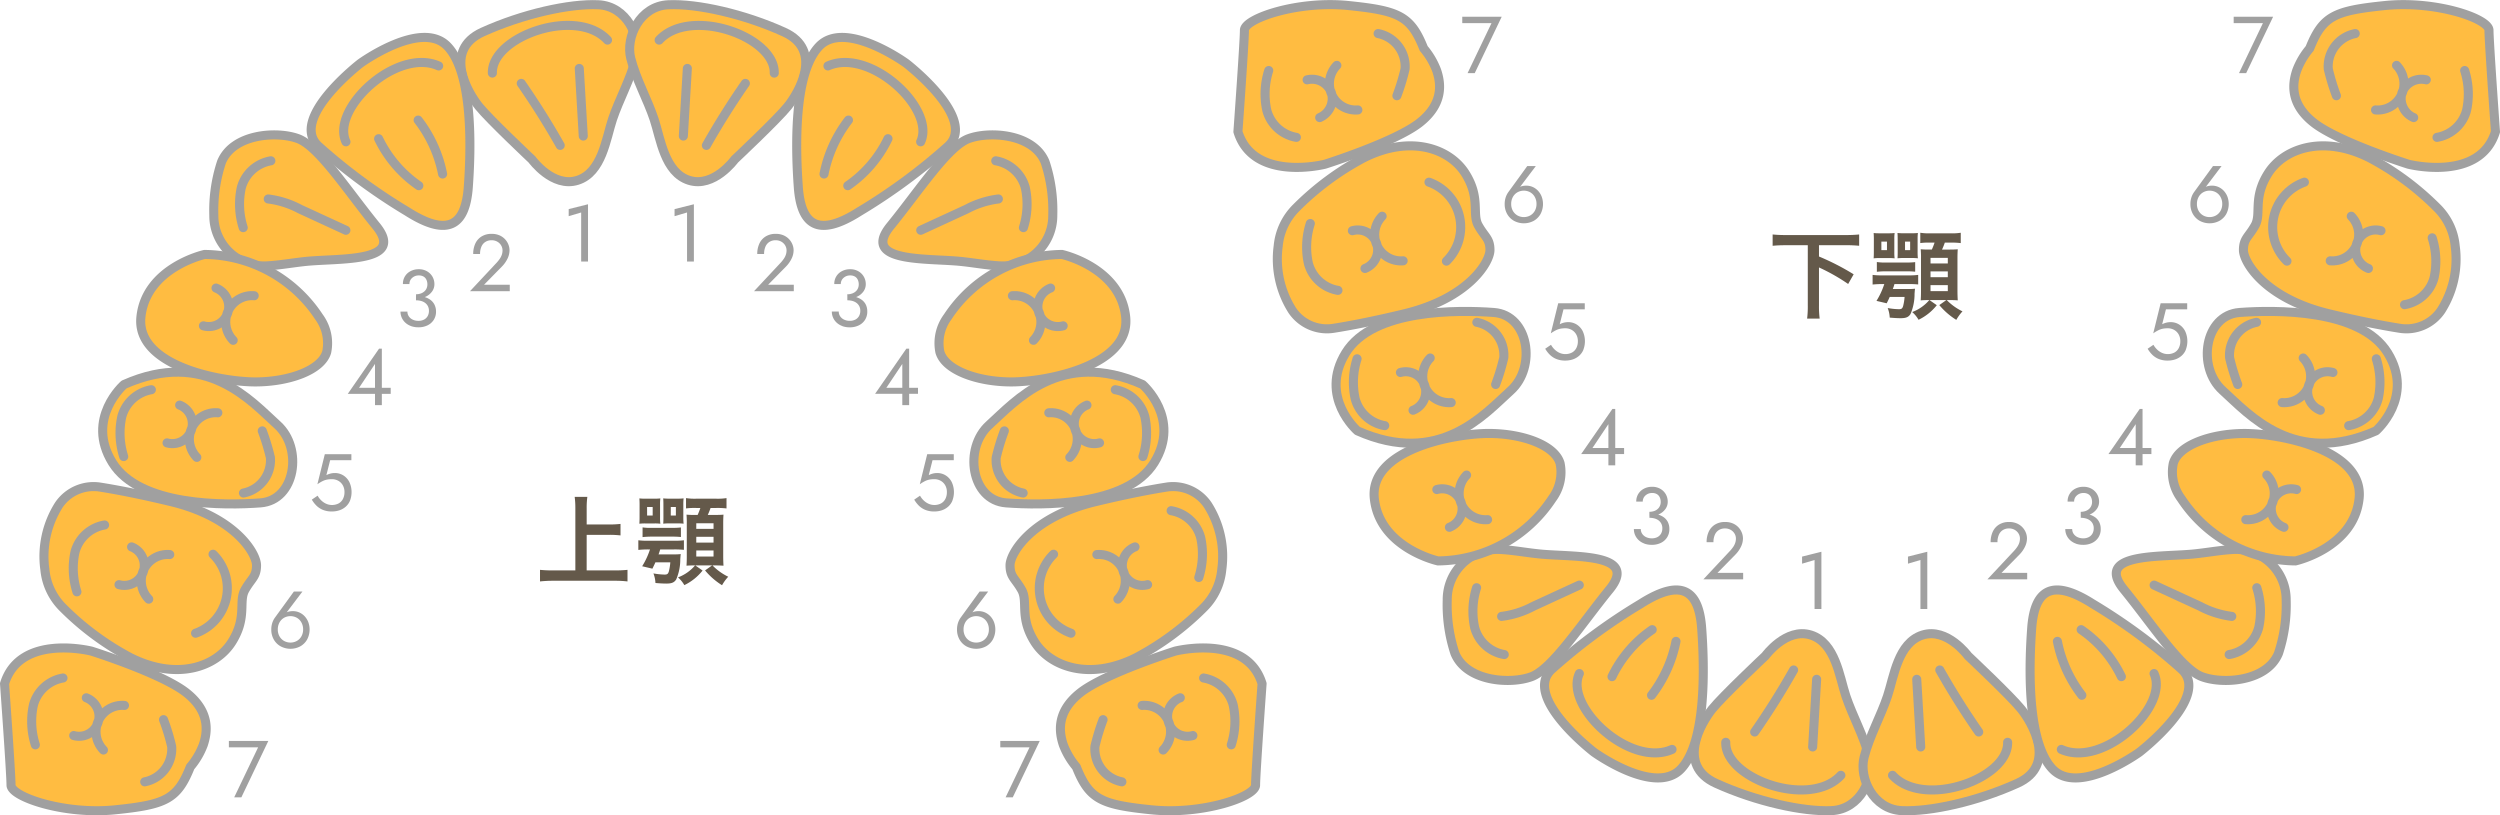 <svg xmlns="http://www.w3.org/2000/svg" width="276" height="90" viewBox="0 0 276 90"><defs><style>.a{fill:#ffbc41}.b,.c{fill:none;stroke:#a0a0a0;stroke-linejoin:round}.c{stroke-linecap:round}.d{fill:#a0a0a0}.e{fill:#64594a}</style></defs><path class="a" d="M58.731 17.61s2.294 3.159 5.019 2.3 3.156-4.6 3.872-6.75 2.007-4.45 2.583-6.75-1-5.744-4.16-5.887-8.318 1-12.765 3.015-1.578 6.749-.43 8.185 5.881 5.887 5.881 5.887"/><path class="b" d="M58.731 17.61s2.294 3.159 5.019 2.3 3.156-4.6 3.872-6.75 2.007-4.45 2.583-6.75-1-5.744-4.16-5.887-8.318 1-12.765 3.015-1.578 6.749-.43 8.185 5.881 5.887 5.881 5.887z"/><path class="a" d="M39.798 6.984s-8.028 6.178-4.589 9.189a63.764 63.764 0 009.752 7.179c4.733 3.016 6.454 1.293 6.742-2.728s.573-12.493-2.3-15.509-9.609 1.867-9.609 1.867"/><path class="b" d="M39.798 6.984s-8.028 6.178-4.589 9.189a63.764 63.764 0 009.752 7.179c4.733 3.016 6.454 1.293 6.742-2.728s.573-12.493-2.3-15.509-9.605 1.869-9.605 1.869z"/><path class="a" d="M29.312 29.359a5.543 5.543 0 01-5.705-5.594 17.038 17.038 0 01.844-5.868c1.291-3.159 6.167-3.447 8.462-2.585s5.45 5.744 8.606 9.621-3.3 3.589-7.172 3.877c-1.659.123-3.4.483-5.035.55"/><path class="b" d="M29.312 29.359a5.543 5.543 0 01-5.705-5.594 17.038 17.038 0 01.844-5.868c1.291-3.159 6.167-3.447 8.462-2.585s5.45 5.744 8.606 9.621-3.3 3.589-7.172 3.877c-1.659.121-3.398.483-5.035.549z"/><path class="a" d="M35.208 34.985a15.287 15.287 0 00-12.621-6.893s-6.454 1.436-7.028 6.893 8.892 7.179 12.621 7.179 7.315-1.292 7.888-3.3a4.88 4.88 0 00-.86-3.877"/><path class="b" d="M35.208 34.985a15.287 15.287 0 00-12.621-6.893s-6.454 1.436-7.028 6.893 8.892 7.179 12.621 7.179 7.315-1.292 7.888-3.3a4.88 4.88 0 00-.86-3.879z"/><path class="a" d="M13.695 42.451s-4.3 3.733-1.291 8.616 12.478 4.738 16.35 4.451 4.733-6.03 1.865-8.615-7.888-8.473-16.924-4.452"/><path class="b" d="M13.695 42.451s-4.3 3.733-1.291 8.616 12.478 4.738 16.35 4.451 4.733-6.03 1.865-8.615-7.888-8.473-16.924-4.452z"/><path class="a" d="M6.506 55.739a10.606 10.606 0 00-1.554 7.125 6.823 6.823 0 002 4.234 30.878 30.878 0 007.455 5.508c5.164 2.584 9.466 1 11.187-1.723s.717-4.452 1.435-5.744 1.291-1.436 1.291-2.729-2.3-5.313-9.466-7.036c-3.664-.879-6.206-1.348-7.814-1.6a4.626 4.626 0 00-4.537 1.961"/><path class="b" d="M6.506 55.739a10.606 10.606 0 00-1.554 7.125 6.823 6.823 0 002 4.234 30.878 30.878 0 007.455 5.508c5.164 2.584 9.466 1 11.187-1.723s.717-4.452 1.435-5.744 1.291-1.436 1.291-2.729-2.3-5.313-9.466-7.036c-3.664-.879-6.206-1.348-7.814-1.6a4.626 4.626 0 00-4.534 1.965z"/><path class="a" d="M10.109 71.887S2.221 69.877.5 75.477c0 0 .717 9.908.717 11.2s5.88 3.3 11.473 2.728 6.885-1.149 8.318-4.738a8.312 8.312 0 001.436-2.439c.43-1.292.86-3.59-1.865-5.744s-10.47-4.595-10.47-4.595"/><path class="b" d="M10.109 71.887S2.221 69.877.5 75.477c0 0 .717 9.908.717 11.2s5.88 3.3 11.473 2.728 6.885-1.149 8.318-4.738a8.312 8.312 0 001.436-2.439c.43-1.292.86-3.59-1.865-5.744s-10.47-4.597-10.47-4.597z"/><path class="a" d="M81.104 17.61s-2.3 3.159-5.02 2.3-3.156-4.6-3.872-6.75-2.008-4.45-2.582-6.75 1-5.744 4.159-5.887 8.318 1 12.765 3.015 1.578 6.749.43 8.185-5.88 5.887-5.88 5.887"/><path class="b" d="M81.104 17.61s-2.3 3.159-5.02 2.3-3.156-4.6-3.872-6.75-2.008-4.45-2.582-6.75 1-5.744 4.159-5.887 8.318 1 12.765 3.015 1.578 6.749.43 8.185-5.88 5.887-5.88 5.887z"/><path class="a" d="M100.036 6.984s8.031 6.175 4.589 9.19a63.763 63.763 0 01-9.752 7.179c-4.733 3.016-6.454 1.293-6.742-2.728s-.573-12.493 2.3-15.509 9.609 1.867 9.609 1.867"/><path class="b" d="M100.036 6.984s8.031 6.175 4.589 9.19a63.763 63.763 0 01-9.752 7.179c-4.733 3.016-6.454 1.293-6.742-2.728s-.573-12.493 2.3-15.509 9.605 1.868 9.605 1.868z"/><path class="a" d="M110.521 29.359a5.543 5.543 0 005.705-5.594 17.038 17.038 0 00-.844-5.868c-1.291-3.159-6.167-3.447-8.462-2.585s-5.45 5.744-8.606 9.621 3.3 3.589 7.171 3.877c1.66.123 3.4.483 5.036.55"/><path class="b" d="M110.521 29.359a5.543 5.543 0 005.705-5.594 17.038 17.038 0 00-.844-5.868c-1.291-3.159-6.167-3.447-8.462-2.585s-5.45 5.744-8.606 9.621 3.3 3.589 7.171 3.877c1.66.121 3.397.483 5.036.549z"/><path class="a" d="M104.625 34.985a15.287 15.287 0 0112.621-6.893s6.454 1.436 7.028 6.893-8.892 7.179-12.621 7.179-7.315-1.292-7.888-3.3a4.88 4.88 0 01.86-3.877"/><path class="b" d="M104.625 34.985a15.287 15.287 0 0112.621-6.893s6.454 1.436 7.028 6.893-8.892 7.179-12.621 7.179-7.315-1.292-7.888-3.3a4.88 4.88 0 01.86-3.879z"/><path class="a" d="M126.138 42.451s4.3 3.733 1.291 8.616-12.478 4.738-16.35 4.451-4.733-6.03-1.865-8.615 7.888-8.473 16.924-4.452"/><path class="b" d="M126.138 42.451s4.3 3.733 1.291 8.616-12.478 4.738-16.35 4.451-4.733-6.03-1.865-8.615 7.888-8.473 16.924-4.452z"/><path class="a" d="M133.327 55.739a10.606 10.606 0 011.559 7.125 6.823 6.823 0 01-2.009 4.234 30.879 30.879 0 01-7.455 5.508c-5.164 2.584-9.466 1-11.187-1.723s-.717-4.452-1.435-5.744-1.291-1.436-1.291-2.729 2.3-5.313 9.466-7.036c3.664-.879 6.206-1.348 7.814-1.6a4.626 4.626 0 014.537 1.961"/><path class="b" d="M133.327 55.739a10.606 10.606 0 011.559 7.125 6.823 6.823 0 01-2.009 4.234 30.879 30.879 0 01-7.455 5.508c-5.164 2.584-9.466 1-11.187-1.723s-.717-4.452-1.435-5.744-1.291-1.436-1.291-2.729 2.3-5.313 9.466-7.036c3.664-.879 6.206-1.348 7.814-1.6a4.626 4.626 0 014.538 1.965z"/><path class="a" d="M129.724 71.887s7.888-2.01 9.609 3.59c0 0-.717 9.908-.717 11.2s-5.88 3.3-11.473 2.728-6.885-1.149-8.318-4.738a8.313 8.313 0 01-1.436-2.439c-.43-1.292-.86-3.59 1.865-5.744s10.47-4.595 10.47-4.595"/><path class="b" d="M129.724 71.887s7.888-2.01 9.609 3.59c0 0-.717 9.908-.717 11.2s-5.88 3.3-11.473 2.728-6.885-1.149-8.318-4.738a8.313 8.313 0 01-1.436-2.439c-.43-1.292-.86-3.59 1.865-5.744s10.47-4.597 10.47-4.597z"/><path class="c" d="M6.954 74.852a4.1 4.1 0 00-3.264 2.979 8.554 8.554 0 00.212 4.4m7.642-24.272a4.1 4.1 0 00-3.264 2.979 8.554 8.554 0 00.212 4.4m8.217-22.313a4.1 4.1 0 00-3.264 2.979 8.554 8.554 0 00.212 4.4m16.245-32.651a4.1 4.1 0 00-3.264 2.979 8.554 8.554 0 00.212 4.4M48.428 7.28c-4.634-2.065-11.928 4.729-10.235 8.376M67.07 4.426C63.624.692 54.241 4.047 54.358 8.067M9.528 77.035a2.2 2.2 0 01-1.39 4.169m5.603-3.324a2.906 2.906 0 00-2.32 4.921m3.106-22.423a2.2 2.2 0 01-1.39 4.169m5.603-3.323a2.906 2.906 0 00-2.32 4.921m3.413-21.419a2.2 2.2 0 01-1.39 4.169m5.605-3.323a2.906 2.906 0 00-2.32 4.921m2.121-18.69a2.2 2.2 0 01-1.39 4.169m5.604-3.324a2.906 2.906 0 00-2.32 4.921M23.52 61.188a5.266 5.266 0 01-1.928 8.72m-3.539 9.543a23.7 23.7 0 01.9 2.956 3.706 3.706 0 01-2.976 3.907m12.977-38.745a23.749 23.749 0 01.9 2.956 3.706 3.706 0 01-2.976 3.907m2.736-32.465a10.1 10.1 0 013.509 1.12l5.063 2.333M41.8 15.314a13.286 13.286 0 004.439 5.186m-.076-7.241a14.3 14.3 0 012.7 5.952m8.684-10.005q2.307 3.321 4.3 6.845m2.104-8.496l.441 7.466m68.487 59.831a4.1 4.1 0 013.264 2.979 8.554 8.554 0 01-.212 4.4m-6.637-25.852a4.1 4.1 0 013.264 2.979 8.554 8.554 0 01-.212 4.4m-9.219-20.733a4.1 4.1 0 013.264 2.979 8.555 8.555 0 01-.212 4.4m-16.247-32.651a4.1 4.1 0 013.264 2.979 8.554 8.554 0 01-.212 4.4M91.406 7.28c4.634-2.065 11.928 4.729 10.234 8.376M72.769 4.426c3.442-3.73 12.824-.375 12.708 3.645m44.827 68.964a2.2 2.2 0 001.39 4.169m-5.603-3.324a2.906 2.906 0 012.32 4.921m-3.105-22.423a2.2 2.2 0 001.39 4.169m-5.603-3.323a2.906 2.906 0 012.32 4.921M120 44.726a2.2 2.2 0 001.389 4.169m-5.602-3.323a2.906 2.906 0 012.32 4.921m-2.123-18.69a2.2 2.2 0 001.39 4.169m-5.603-3.324a2.906 2.906 0 012.324 4.921m2.218 23.619a5.266 5.266 0 001.928 8.717m3.539 9.546a23.7 23.7 0 00-.9 2.956 3.706 3.706 0 002.976 3.907m-12.977-38.745a23.751 23.751 0 00-.9 2.956 3.706 3.706 0 002.976 3.907m-2.735-32.465a10.1 10.1 0 00-3.509 1.12l-5.063 2.333m-3.615-10.106a13.286 13.286 0 01-4.438 5.186m.076-7.241a14.3 14.3 0 00-2.7 5.952M82.286 9.206q-2.307 3.321-4.3 6.845m-2.103-8.496l-.441 7.466"/><path class="d" d="M62.784 23.085l2.133-.534v6.319h-.756v-5.413l-1.378.409zm-7.955 5.918a3.934 3.934 0 00.352-.441 1.893 1.893 0 00.222-.445 1.512 1.512 0 00.075-.476 1.065 1.065 0 00-.079-.4 1.122 1.122 0 00-.236-.36 1.171 1.171 0 00-.378-.258 1.234 1.234 0 00-.507-.1 1.262 1.262 0 00-.689.182 1.158 1.158 0 00-.44.525 2.011 2.011 0 00-.151.814h-.756a2.7 2.7 0 01.236-1.163 1.806 1.806 0 01.7-.783 2.056 2.056 0 011.1-.28 2.09 2.09 0 01.889.174 1.835 1.835 0 01.613.445 1.858 1.858 0 01.356.583 1.727 1.727 0 01.116.6 2.137 2.137 0 01-.232.952 3.259 3.259 0 01-.6.845l-1.982 2.02h2.84v.712h-4.391zm-9.451 6.995a1.841 1.841 0 01-.622-.369 1.668 1.668 0 01-.4-.552 1.651 1.651 0 01-.143-.679h.765a.923.923 0 00.155.525 1.07 1.07 0 00.432.365 1.427 1.427 0 00.631.133 1.3 1.3 0 00.618-.138.987.987 0 00.4-.387 1.163 1.163 0 00.141-.587 1.085 1.085 0 00-.111-.5 1.046 1.046 0 00-.306-.365 1.341 1.341 0 00-.453-.218 2.107 2.107 0 00-.56-.071v-.489a3.542 3.542 0 01.849.1 2.163 2.163 0 01.7.307 1.487 1.487 0 01.48.538 1.681 1.681 0 01.183.787 1.643 1.643 0 01-.253.917 1.678 1.678 0 01-.688.605 2.234 2.234 0 01-1 .214 2.364 2.364 0 01-.818-.133m.551-3.515a1.553 1.553 0 00.534-.088 1.158 1.158 0 00.391-.231.987.987 0 00.244-.343 1.035 1.035 0 00.085-.418 1.211 1.211 0 00-.107-.521.792.792 0 00-.316-.352 1 1 0 00-.52-.125 1.06 1.06 0 00-.738.271.876.876 0 00-.3.681h-.72a1.548 1.548 0 01.849-1.428 1.906 1.906 0 01.9-.209 1.764 1.764 0 01.92.231 1.619 1.619 0 01.6.605 1.656 1.656 0 01.208.819 1.353 1.353 0 01-.258.8 1.767 1.767 0 01-.711.578 2.452 2.452 0 01-1.057.214zm-4.084 6.01h.311v6.23H41.4v-4.548l-1.759 2.635h3.493v.667h-4.738zm-3.201 16.771a1.828 1.828 0 01-.471.667 2.028 2.028 0 01-.693.4 2.6 2.6 0 01-.844.133 2.541 2.541 0 01-.991-.178 2.23 2.23 0 01-.72-.476 3.134 3.134 0 01-.5-.654l.64-.436a2.14 2.14 0 00.379.5 1.891 1.891 0 00.546.383 1.6 1.6 0 001.4-.031 1.185 1.185 0 00.476-.5 1.62 1.62 0 00.165-.748 1.483 1.483 0 00-.183-.748 1.3 1.3 0 00-.5-.5 1.432 1.432 0 00-.716-.178 2.8 2.8 0 00-.538.049 2.022 2.022 0 00-.489.169 4.41 4.41 0 00-.564.343l.818-3.32h2.933v.667h-2.343l-.417 1.646a2.036 2.036 0 01.457-.174 1.972 1.972 0 01.468-.058 1.75 1.75 0 01.955.267 1.84 1.84 0 01.662.739 2.64 2.64 0 01.071 2.029m-5.256 10.049l-1.947 2.572-.053-.044a.841.841 0 01.413-.294 1.872 1.872 0 01.539-.071 1.713 1.713 0 01.715.151 1.817 1.817 0 01.588.427 2.015 2.015 0 01.395.645 2.354 2.354 0 01-.137 1.918 1.988 1.988 0 01-.756.748 2.309 2.309 0 01-2.156 0 1.977 1.977 0 01-.759-.748 2.187 2.187 0 01-.281-1.121 2.3 2.3 0 01.107-.712 2.116 2.116 0 01.285-.578l2.1-2.892zm-2.538 4.935a1.344 1.344 0 00.5.512 1.462 1.462 0 001.43 0 1.342 1.342 0 00.5-.512 1.508 1.508 0 00.183-.752 1.559 1.559 0 00-.183-.761 1.33 1.33 0 00-.5-.521 1.462 1.462 0 00-1.43 0 1.332 1.332 0 00-.5.521 1.559 1.559 0 00-.182.761 1.507 1.507 0 00.182.752m-5.583 11.555h4.356l-2.978 6.23h-.791l2.64-5.518h-3.227zm49.204-58.712l2.133-.534v6.319h-.756v-5.413l-1.378.409zm11.714 5.918a3.934 3.934 0 00.352-.441 1.893 1.893 0 00.222-.445 1.512 1.512 0 00.075-.476 1.065 1.065 0 00-.079-.4 1.122 1.122 0 00-.236-.36 1.171 1.171 0 00-.378-.258 1.234 1.234 0 00-.507-.1 1.262 1.262 0 00-.689.182 1.158 1.158 0 00-.44.525 2.011 2.011 0 00-.151.814H83.6a2.7 2.7 0 01.24-1.163 1.806 1.806 0 01.7-.783 2.056 2.056 0 011.1-.28 2.09 2.09 0 01.889.174 1.835 1.835 0 01.613.445 1.858 1.858 0 01.356.583 1.727 1.727 0 01.116.6 2.138 2.138 0 01-.232.952 3.259 3.259 0 01-.6.845l-1.982 2.02h2.836v.712h-4.392zm6.812 6.995a1.841 1.841 0 01-.622-.369 1.668 1.668 0 01-.4-.552 1.651 1.651 0 01-.142-.681h.765a.923.923 0 00.155.525 1.07 1.07 0 00.432.365 1.427 1.427 0 00.631.133 1.3 1.3 0 00.618-.138.987.987 0 00.4-.387 1.163 1.163 0 00.141-.587 1.085 1.085 0 00-.111-.5 1.046 1.046 0 00-.306-.365 1.341 1.341 0 00-.453-.218 2.107 2.107 0 00-.56-.071v-.489a3.542 3.542 0 01.849.1 2.163 2.163 0 01.7.307 1.487 1.487 0 01.48.538 1.681 1.681 0 01.172.792 1.643 1.643 0 01-.253.917 1.678 1.678 0 01-.688.605 2.234 2.234 0 01-1 .214 2.364 2.364 0 01-.818-.133m.551-3.515a1.553 1.553 0 00.547-.091 1.158 1.158 0 00.391-.231.987.987 0 00.244-.343 1.035 1.035 0 00.085-.418 1.211 1.211 0 00-.107-.521.793.793 0 00-.316-.352 1 1 0 00-.52-.125 1.06 1.06 0 00-.738.271.876.876 0 00-.3.681h-.72a1.548 1.548 0 01.849-1.428 1.906 1.906 0 01.9-.209 1.764 1.764 0 01.92.231 1.619 1.619 0 01.6.605 1.656 1.656 0 01.208.819 1.353 1.353 0 01-.258.8 1.767 1.767 0 01-.711.578 2.452 2.452 0 01-1.057.214zm6.52 6.007h.311v6.23h-.756v-4.548l-1.76 2.634h3.493v.667h-4.738zm5.09 16.771a1.828 1.828 0 01-.471.667 2.028 2.028 0 01-.693.4 2.6 2.6 0 01-.844.133 2.541 2.541 0 01-.991-.178 2.23 2.23 0 01-.72-.476 3.134 3.134 0 01-.5-.654l.64-.436a2.14 2.14 0 00.379.5 1.891 1.891 0 00.546.383 1.6 1.6 0 001.4-.031 1.185 1.185 0 00.476-.5 1.62 1.62 0 00.165-.748 1.484 1.484 0 00-.183-.748 1.3 1.3 0 00-.5-.5 1.432 1.432 0 00-.716-.178 2.8 2.8 0 00-.538.049 2.021 2.021 0 00-.489.169 4.409 4.409 0 00-.564.343l.818-3.32h2.933v.667h-2.347l-.417 1.646a2.036 2.036 0 01.457-.174 1.972 1.972 0 01.468-.058 1.75 1.75 0 01.955.267 1.84 1.84 0 01.662.739 2.64 2.64 0 01.071 2.029m3.947 10.049l-1.947 2.572-.053-.044a.841.841 0 01.413-.294 1.872 1.872 0 01.539-.071 1.713 1.713 0 01.715.151 1.817 1.817 0 01.588.427 2.015 2.015 0 01.395.645 2.354 2.354 0 01-.137 1.918 1.988 1.988 0 01-.756.748 2.309 2.309 0 01-2.156 0 1.977 1.977 0 01-.759-.748 2.188 2.188 0 01-.281-1.121 2.3 2.3 0 01.107-.712 2.116 2.116 0 01.285-.578l2.1-2.892zm-2.534 4.935a1.345 1.345 0 00.5.512 1.462 1.462 0 001.43 0 1.342 1.342 0 00.5-.512 1.507 1.507 0 00.183-.752 1.559 1.559 0 00-.183-.761 1.33 1.33 0 00-.5-.521 1.462 1.462 0 00-1.43 0 1.332 1.332 0 00-.5.521 1.559 1.559 0 00-.182.761 1.507 1.507 0 00.182.752m3.872 11.555h4.356l-2.978 6.23h-.791l2.64-5.518h-3.227z"/><path class="e" d="M64.767 62.974h3.07a13.7 13.7 0 001.439-.063v1.28a11.622 11.622 0 00-1.418-.075h-6.77a13.293 13.293 0 00-1.471.075v-1.28a14.086 14.086 0 001.471.063h2.431v-6.895a9.3 9.3 0 00-.075-1.228h1.4a8.5 8.5 0 00-.075 1.228v1.825h2.5a10.822 10.822 0 001.236-.065v1.271a10.9 10.9 0 00-1.236-.064h-2.5zm6.813-2.316a10.1 10.1 0 00-1.108.053v-1.066a7.23 7.23 0 001.066.053h2.911a7.167 7.167 0 001.055-.053v1.057a10.061 10.061 0 00-1.119-.044h-1.5a6.472 6.472 0 01-.18.545h1.651a6.084 6.084 0 00.8-.032c-.021.139-.021.139-.053.555a5.588 5.588 0 01-.448 2.242c-.224.341-.49.458-1.1.458-.319 0-.724-.021-1.194-.064a3.229 3.229 0 00-.224-1.057 7.828 7.828 0 001.236.129c.288 0 .385-.075.469-.353a5.572 5.572 0 00.16-1h-1.646c-.085.2-.149.332-.331.7l-1.13-.267a8.447 8.447 0 00.863-1.857zm-.97-4.942c0-.342-.011-.491-.021-.693a4.967 4.967 0 00.618.032h1.077a5.1 5.1 0 00.619-.032 5.239 5.239 0 00-.033.693v1.42a5.054 5.054 0 00.033.683 4.868 4.868 0 00-.608-.032h-1.1a4.979 4.979 0 00-.608.032c.011-.2.021-.352.021-.683zm.331 2.508a5.486 5.486 0 001.023.05h2.186a7.45 7.45 0 001.023-.043v1.056a9.087 9.087 0 00-1.012-.043h-2.2a8.688 8.688 0 00-1.023.053zm.5-1.312h.615v-.938h-.618zm1.8-1.2c0-.342-.01-.491-.021-.693a4.973 4.973 0 00.619.032h1.024a4.9 4.9 0 00.607-.032 6.044 6.044 0 00-.032.693V57.1a6.34 6.34 0 00.032.715 5.1 5.1 0 00-.607-.032h-1.032a5.109 5.109 0 00-.609.032c.012-.2.021-.352.021-.683zm.811 1.2h.565v-.938h-.561zm2.666-.833a6.6 6.6 0 00-.981.053v-1.141a6.078 6.078 0 001.131.064h2.188a6.2 6.2 0 001.151-.064v1.142a8 8 0 00-1.151-.053h-.61a7.506 7.506 0 01-.309.769h.693c.576 0 .788-.011 1.044-.033-.021.3-.032.6-.032.983v3.555c0 .4.011.758.032 1.1a12.872 12.872 0 00-.916-.032h-.3a6.245 6.245 0 001.738 1.25 4.815 4.815 0 00-.682.938 7.825 7.825 0 01-1.876-1.636l.779-.554h-1.861l.81.566a5.753 5.753 0 01-2.015 1.612 3.322 3.322 0 00-.7-.853 4.6 4.6 0 001.887-1.324h-.107c-.341 0-.607.011-.842.032.021-.309.032-.63.032-.982v-3.64a9.6 9.6 0 00-.032-1.015 8.5 8.5 0 00.9.033h.33a7.521 7.521 0 00.3-.769zm.149 2.305h1.908v-.619H76.87zm0 1.516h1.908v-.64H76.87zm0 1.538h1.908v-.664H76.87z"/><path class="a" d="M194.896 72.407s2.3-3.159 5.02-2.3 3.156 4.6 3.872 6.75 2.008 4.451 2.582 6.749-1 5.744-4.159 5.887-8.318-1-12.765-3.015-1.578-6.749-.43-8.185 5.88-5.887 5.88-5.887"/><path class="b" d="M194.896 72.407s2.3-3.159 5.02-2.3 3.156 4.6 3.872 6.75 2.008 4.451 2.582 6.749-1 5.744-4.159 5.887-8.318-1-12.765-3.015-1.578-6.749-.43-8.185 5.88-5.886 5.88-5.886z"/><path class="a" d="M175.963 83.033s-8.031-6.175-4.589-9.19a63.764 63.764 0 019.752-7.179c4.733-3.016 6.454-1.293 6.742 2.728s.573 12.493-2.3 15.508-9.609-1.866-9.609-1.866"/><path class="b" d="M175.963 83.033s-8.031-6.175-4.589-9.19a63.764 63.764 0 019.752-7.179c4.733-3.016 6.454-1.293 6.742 2.728s.573 12.493-2.3 15.508-9.605-1.867-9.605-1.867z"/><path class="a" d="M165.479 60.656a5.543 5.543 0 00-5.705 5.594 17.037 17.037 0 00.844 5.868c1.291 3.159 6.167 3.447 8.462 2.585s5.45-5.744 8.606-9.621-3.3-3.589-7.171-3.877c-1.66-.123-3.4-.483-5.036-.55"/><path class="b" d="M165.479 60.656a5.543 5.543 0 00-5.705 5.594 17.037 17.037 0 00.844 5.868c1.291 3.159 6.167 3.447 8.462 2.585s5.45-5.744 8.606-9.621-3.3-3.589-7.171-3.877c-1.66-.121-3.399-.482-5.036-.549z"/><path class="a" d="M171.375 55.032a15.289 15.289 0 01-12.622 6.893s-6.454-1.436-7.028-6.893 8.892-7.179 12.621-7.179 7.315 1.292 7.888 3.3a4.881 4.881 0 01-.86 3.877"/><path class="b" d="M171.375 55.032a15.289 15.289 0 01-12.622 6.893s-6.454-1.436-7.028-6.893 8.892-7.179 12.621-7.179 7.315 1.292 7.888 3.3a4.881 4.881 0 01-.859 3.879z"/><path class="a" d="M149.862 47.565s-4.3-3.733-1.291-8.616 12.478-4.738 16.35-4.451 4.733 6.03 1.865 8.615-7.888 8.473-16.924 4.452"/><path class="b" d="M149.862 47.565s-4.3-3.733-1.291-8.616 12.478-4.738 16.35-4.451 4.733 6.03 1.865 8.615-7.888 8.473-16.924 4.452z"/><path class="a" d="M142.673 34.282a10.606 10.606 0 01-1.559-7.125 6.823 6.823 0 012.009-4.234 30.878 30.878 0 017.455-5.508c5.164-2.584 9.466-1 11.187 1.723s.717 4.452 1.435 5.744 1.291 1.436 1.291 2.729-2.3 5.313-9.466 7.036c-3.664.88-6.206 1.348-7.814 1.6a4.627 4.627 0 01-4.537-1.961"/><path class="b" d="M142.673 34.282a10.606 10.606 0 01-1.559-7.125 6.823 6.823 0 012.009-4.234 30.878 30.878 0 017.455-5.508c5.164-2.584 9.466-1 11.187 1.723s.717 4.452 1.435 5.744 1.291 1.436 1.291 2.729-2.3 5.313-9.466 7.036c-3.664.88-6.206 1.348-7.814 1.6a4.627 4.627 0 01-4.538-1.965z"/><path class="a" d="M146.276 18.13s-7.888 2.01-9.609-3.59c0 0 .717-9.908.717-11.2S143.265.037 148.858.61s6.885 1.149 8.318 4.738a8.312 8.312 0 011.435 2.441c.43 1.292.86 3.59-1.865 5.744s-10.47 4.595-10.47 4.595"/><path class="b" d="M146.276 18.13s-7.888 2.01-9.609-3.59c0 0 .717-9.908.717-11.2S143.265.037 148.858.61s6.885 1.149 8.318 4.738a8.312 8.312 0 011.435 2.441c.43 1.292.86 3.59-1.865 5.744s-10.47 4.597-10.47 4.597z"/><path class="a" d="M217.27 72.407s-2.3-3.159-5.02-2.3-3.156 4.6-3.872 6.75-2.008 4.451-2.582 6.749 1 5.744 4.159 5.887 8.318-1 12.765-3.015 1.578-6.749.43-8.185-5.88-5.887-5.88-5.887"/><path class="b" d="M217.27 72.407s-2.3-3.159-5.02-2.3-3.156 4.6-3.872 6.75-2.008 4.451-2.582 6.749 1 5.744 4.159 5.887 8.318-1 12.765-3.015 1.578-6.749.43-8.185-5.88-5.886-5.88-5.886z"/><path class="a" d="M236.202 83.033s8.031-6.175 4.589-9.19a63.763 63.763 0 00-9.752-7.179c-4.733-3.016-6.454-1.293-6.742 2.728s-.573 12.493 2.3 15.508 9.609-1.866 9.609-1.866"/><path class="b" d="M236.202 83.033s8.031-6.175 4.589-9.19a63.763 63.763 0 00-9.752-7.179c-4.733-3.016-6.454-1.293-6.742 2.728s-.573 12.493 2.3 15.508 9.605-1.867 9.605-1.867z"/><path class="a" d="M246.687 60.656a5.544 5.544 0 015.705 5.594 17.059 17.059 0 01-.844 5.868c-1.291 3.159-6.167 3.447-8.462 2.585s-5.449-5.744-8.606-9.621 3.3-3.589 7.172-3.877c1.66-.123 3.4-.483 5.036-.55"/><path class="b" d="M246.687 60.656a5.544 5.544 0 015.705 5.594 17.059 17.059 0 01-.844 5.868c-1.291 3.159-6.167 3.447-8.462 2.585s-5.449-5.744-8.606-9.621 3.3-3.589 7.172-3.877c1.659-.121 3.398-.482 5.035-.549z"/><path class="a" d="M240.796 55.032a15.287 15.287 0 0012.621 6.893s6.454-1.436 7.028-6.893-8.897-7.175-12.626-7.175-7.315 1.292-7.888 3.3a4.88 4.88 0 00.86 3.877"/><path class="b" d="M240.796 55.032a15.287 15.287 0 0012.621 6.893s6.454-1.436 7.028-6.893-8.897-7.175-12.626-7.175-7.315 1.292-7.888 3.3a4.88 4.88 0 00.865 3.875z"/><path class="a" d="M262.305 47.565s4.3-3.733 1.291-8.616-12.478-4.738-16.35-4.451-4.733 6.03-1.865 8.615 7.888 8.473 16.924 4.452"/><path class="b" d="M262.305 47.565s4.3-3.733 1.291-8.616-12.478-4.738-16.35-4.451-4.733 6.03-1.865 8.615 7.888 8.473 16.924 4.452z"/><path class="a" d="M269.494 34.282a10.606 10.606 0 001.559-7.125 6.823 6.823 0 00-2.009-4.234 30.878 30.878 0 00-7.455-5.508c-5.164-2.584-9.466-1-11.187 1.723s-.717 4.452-1.435 5.744-1.291 1.436-1.291 2.729 2.3 5.313 9.466 7.036c3.664.88 6.206 1.348 7.814 1.6a4.627 4.627 0 004.537-1.961"/><path class="b" d="M269.494 34.282a10.606 10.606 0 001.559-7.125 6.823 6.823 0 00-2.009-4.234 30.878 30.878 0 00-7.455-5.508c-5.164-2.584-9.466-1-11.187 1.723s-.717 4.452-1.435 5.744-1.291 1.436-1.291 2.729 2.3 5.313 9.466 7.036c3.664.88 6.206 1.348 7.814 1.6a4.627 4.627 0 004.538-1.965z"/><path class="a" d="M265.891 18.13s7.888 2.01 9.609-3.59c0 0-.717-9.908-.717-11.2S268.902.037 263.309.61s-6.885 1.149-8.318 4.738a8.3 8.3 0 00-1.434 2.441c-.431 1.292-.861 3.59 1.864 5.744s10.471 4.595 10.471 4.595"/><path class="b" d="M265.891 18.13s7.888 2.01 9.609-3.59c0 0-.717-9.908-.717-11.2S268.902.037 263.309.61s-6.885 1.149-8.318 4.738a8.3 8.3 0 00-1.434 2.441c-.431 1.292-.861 3.59 1.864 5.744s10.47 4.597 10.47 4.597z"/><path class="c" d="M143.12 15.165a4.1 4.1 0 01-3.264-2.979 8.555 8.555 0 01.212-4.4m7.641 24.271a4.1 4.1 0 01-3.264-2.979 8.554 8.554 0 01.212-4.4m8.216 22.313a4.1 4.1 0 01-3.264-2.979 8.555 8.555 0 01.212-4.4m16.247 32.651a4.1 4.1 0 01-3.264-2.979 8.554 8.554 0 01.212-4.4m21.579 17.852c-4.634 2.065-11.928-4.729-10.235-8.376m28.872 11.234c-3.442 3.73-12.824.375-12.708-3.645m-44.83-68.967a2.283 2.283 0 001.289-2.747 2.28 2.28 0 00-2.679-1.421m5.604 3.323a2.906 2.906 0 01-2.32-4.921m3.105 22.423a2.2 2.2 0 00-1.39-4.169m5.603 3.323a2.906 2.906 0 01-2.32-4.921m3.413 21.419a2.2 2.2 0 00-1.39-4.169m5.604 3.323a2.906 2.906 0 01-2.32-4.921m2.122 18.69a2.2 2.2 0 00-1.39-4.169m5.605 3.323a2.906 2.906 0 01-2.32-4.921m-2.223-23.618a5.266 5.266 0 00-1.928-8.717m-3.539-9.543a23.748 23.748 0 00.9-2.956 3.706 3.706 0 00-2.976-3.907m12.975 38.741a23.753 23.753 0 00.9-2.956 3.706 3.706 0 00-2.976-3.907m2.737 32.465a10.1 10.1 0 003.509-1.12l5.063-2.333m3.614 10.106a13.286 13.286 0 014.438-5.186m-.075 7.241a14.3 14.3 0 002.7-5.952m8.685 10.006q2.307-3.321 4.3-6.845m2.103 8.496l.44-7.466m68.489-59.831a4.1 4.1 0 003.264-2.979 8.555 8.555 0 00-.212-4.4m-6.638 25.851a4.1 4.1 0 003.264-2.979 8.555 8.555 0 00-.212-4.4m-9.219 20.733a4.1 4.1 0 003.264-2.979 8.554 8.554 0 00-.213-4.4m-16.246 32.651a4.1 4.1 0 003.264-2.979 8.555 8.555 0 00-.212-4.4m-21.579 17.852c4.634 2.065 11.928-4.729 10.235-8.376m-28.872 11.234c3.442 3.73 12.824.375 12.708-3.645m44.829-68.967a2.283 2.283 0 01-1.289-2.747 2.28 2.28 0 012.679-1.421m-5.603 3.323a2.906 2.906 0 002.32-4.921m-3.105 22.423a2.2 2.2 0 011.39-4.169m-5.604 3.323a2.906 2.906 0 002.32-4.921m-3.413 21.419a2.2 2.2 0 011.39-4.169m-5.603 3.323a2.906 2.906 0 002.32-4.921m-2.122 18.69a2.2 2.2 0 011.39-4.169m-5.604 3.323a2.906 2.906 0 002.32-4.921m2.222-23.618a5.266 5.266 0 011.928-8.717m3.534-9.543a23.745 23.745 0 01-.9-2.956 3.706 3.706 0 012.976-3.907m-12.971 38.741a23.75 23.75 0 01-.9-2.956 3.706 3.706 0 012.976-3.907m-2.735 32.465a10.1 10.1 0 01-3.509-1.12l-5.064-2.333M234.2 74.702a13.288 13.288 0 00-4.439-5.186m.076 7.241a14.3 14.3 0 01-2.7-5.952m-8.685 10.006q-2.307-3.321-4.3-6.845m-2.103 8.496l-.441-7.466"/><path class="d" d="M198.95 61.448l2.133-.534v6.319h-.756v-5.411l-1.378.409zm-7.954-.633a3.929 3.929 0 00.352-.441 1.892 1.892 0 00.222-.445 1.512 1.512 0 00.075-.476 1.064 1.064 0 00-.079-.4 1.122 1.122 0 00-.236-.356 1.172 1.172 0 00-.378-.258 1.235 1.235 0 00-.507-.1 1.262 1.262 0 00-.689.182 1.158 1.158 0 00-.44.525 2.011 2.011 0 00-.151.814h-.756a2.7 2.7 0 01.24-1.17 1.806 1.806 0 01.7-.783 2.056 2.056 0 011.1-.28 2.09 2.09 0 01.889.174 1.835 1.835 0 01.613.445 1.857 1.857 0 01.356.583 1.727 1.727 0 01.116.6 2.137 2.137 0 01-.232.952 3.26 3.26 0 01-.6.845l-1.982 2.02h2.836v.712h-4.391zm-9.452-.804a1.841 1.841 0 01-.622-.369 1.681 1.681 0 01-.4-.552 1.65 1.65 0 01-.142-.681h.765a.923.923 0 00.155.525 1.073 1.073 0 00.433.365 1.421 1.421 0 00.63.133 1.311 1.311 0 00.619-.138 1 1 0 00.4-.387 1.172 1.172 0 00.14-.587 1.085 1.085 0 00-.111-.5 1.043 1.043 0 00-.3-.365 1.337 1.337 0 00-.454-.218 2.1 2.1 0 00-.559-.071v-.489a3.535 3.535 0 01.848.1 2.169 2.169 0 01.7.307 1.493 1.493 0 01.479.538 1.681 1.681 0 01.172.792 1.643 1.643 0 01-.253.917 1.681 1.681 0 01-.687.605 2.24 2.24 0 01-1 .214 2.367 2.367 0 01-.818-.133m.552-3.515a1.551 1.551 0 00.532-.085 1.14 1.14 0 00.391-.231 1 1 0 00.244-.343 1.05 1.05 0 00.084-.418 1.2 1.2 0 00-.107-.521.8.8 0 00-.315-.352 1.008 1.008 0 00-.521-.125 1.062 1.062 0 00-.738.271.879.879 0 00-.3.681h-.719a1.579 1.579 0 01.227-.854 1.6 1.6 0 01.622-.574 1.9 1.9 0 01.9-.209 1.766 1.766 0 01.92.231 1.632 1.632 0 01.6.605 1.665 1.665 0 01.207.819 1.352 1.352 0 01-.257.8 1.779 1.779 0 01-.711.578 2.457 2.457 0 01-1.057.214zm-4.079-11.358h.311v6.23h-.756v-4.548l-1.76 2.634h3.493v.667h-4.738zm-3.202-6.536a1.828 1.828 0 01-.471.667 2.028 2.028 0 01-.693.4 2.6 2.6 0 01-.844.133 2.541 2.541 0 01-.991-.178 2.23 2.23 0 01-.72-.476 3.135 3.135 0 01-.5-.654l.64-.436a2.14 2.14 0 00.379.5 1.89 1.89 0 00.546.383 1.6 1.6 0 001.4-.031 1.185 1.185 0 00.476-.5 1.62 1.62 0 00.165-.748 1.484 1.484 0 00-.183-.748 1.3 1.3 0 00-.5-.5 1.432 1.432 0 00-.716-.178 2.8 2.8 0 00-.538.049 2.022 2.022 0 00-.489.169 4.406 4.406 0 00-.564.343l.818-3.32h2.933v.667h-2.347l-.417 1.646a2.036 2.036 0 01.457-.174 1.972 1.972 0 01.468-.058 1.75 1.75 0 01.955.267 1.841 1.841 0 01.662.739 2.641 2.641 0 01.071 2.029m-5.252-20.265l-1.947 2.572-.053-.044a.841.841 0 01.413-.294 1.872 1.872 0 01.539-.071 1.713 1.713 0 01.715.151 1.817 1.817 0 01.588.427 2.015 2.015 0 01.395.645 2.354 2.354 0 01-.137 1.918 1.988 1.988 0 01-.756.748 2.309 2.309 0 01-2.156 0 1.977 1.977 0 01-.759-.748 2.187 2.187 0 01-.281-1.121 2.3 2.3 0 01.107-.712 2.115 2.115 0 01.285-.578l2.1-2.892zm-2.538 4.935a1.345 1.345 0 00.5.512 1.462 1.462 0 001.43 0 1.342 1.342 0 00.5-.512 1.508 1.508 0 00.183-.752 1.559 1.559 0 00-.183-.761 1.33 1.33 0 00-.5-.521 1.462 1.462 0 00-1.43 0 1.332 1.332 0 00-.5.521 1.559 1.559 0 00-.182.761 1.507 1.507 0 00.182.752m-5.583-21.424h4.355l-2.978 6.23h-.791l2.64-5.518h-3.227zm49.206 59.603l2.133-.534v6.319h-.756v-5.411l-1.378.409zm11.712-.633a3.934 3.934 0 00.352-.441 1.893 1.893 0 00.222-.445 1.513 1.513 0 00.075-.476 1.065 1.065 0 00-.079-.4 1.122 1.122 0 00-.236-.356 1.172 1.172 0 00-.378-.258 1.234 1.234 0 00-.507-.1 1.261 1.261 0 00-.689.182 1.158 1.158 0 00-.44.525 2.011 2.011 0 00-.151.814h-.756a2.7 2.7 0 01.24-1.17 1.806 1.806 0 01.7-.783 2.056 2.056 0 011.1-.28 2.09 2.09 0 01.889.174 1.835 1.835 0 01.613.445 1.858 1.858 0 01.356.583 1.727 1.727 0 01.116.6 2.137 2.137 0 01-.232.952 3.259 3.259 0 01-.6.845l-1.982 2.02h2.836v.712h-4.391zm6.818-.804a1.841 1.841 0 01-.622-.369 1.668 1.668 0 01-.4-.552 1.651 1.651 0 01-.142-.681h.765a.923.923 0 00.155.525 1.07 1.07 0 00.432.365 1.427 1.427 0 00.631.133 1.3 1.3 0 00.618-.138.987.987 0 00.4-.387 1.163 1.163 0 00.141-.587 1.085 1.085 0 00-.111-.5 1.046 1.046 0 00-.306-.365 1.341 1.341 0 00-.453-.218 2.106 2.106 0 00-.56-.071v-.489a3.543 3.543 0 01.849.1 2.163 2.163 0 01.7.307 1.487 1.487 0 01.48.538 1.68 1.68 0 01.172.792 1.643 1.643 0 01-.253.917 1.678 1.678 0 01-.688.605 2.234 2.234 0 01-1 .214 2.364 2.364 0 01-.818-.133m.551-3.515a1.553 1.553 0 00.533-.085 1.158 1.158 0 00.391-.231.987.987 0 00.244-.343 1.035 1.035 0 00.085-.418 1.211 1.211 0 00-.107-.521.792.792 0 00-.316-.352 1 1 0 00-.52-.125 1.06 1.06 0 00-.738.271.876.876 0 00-.3.681h-.72a1.548 1.548 0 01.849-1.428 1.906 1.906 0 01.9-.209 1.764 1.764 0 01.92.231 1.619 1.619 0 01.6.605 1.656 1.656 0 01.208.819 1.353 1.353 0 01-.258.8 1.767 1.767 0 01-.711.578 2.452 2.452 0 01-1.057.214zm6.515-11.358h.311v6.23h-.756v-4.548l-1.76 2.634h3.493v.667h-4.741zm5.093-6.536a1.828 1.828 0 01-.471.667 2.028 2.028 0 01-.693.4 2.6 2.6 0 01-.844.133 2.541 2.541 0 01-.991-.178 2.229 2.229 0 01-.72-.476 3.134 3.134 0 01-.5-.654l.64-.436a2.139 2.139 0 00.379.5 1.89 1.89 0 00.546.383 1.6 1.6 0 001.4-.031 1.185 1.185 0 00.476-.5 1.62 1.62 0 00.165-.748 1.484 1.484 0 00-.183-.748 1.3 1.3 0 00-.5-.5 1.433 1.433 0 00-.716-.178 2.8 2.8 0 00-.538.049 2.022 2.022 0 00-.489.169 4.411 4.411 0 00-.564.343l.818-3.32h2.933v.667h-2.347l-.417 1.646a2.036 2.036 0 01.457-.174 1.972 1.972 0 01.468-.058 1.75 1.75 0 01.955.267 1.841 1.841 0 01.662.739 2.64 2.64 0 01.071 2.029m3.944-20.265l-1.947 2.572-.053-.044a.841.841 0 01.413-.294 1.872 1.872 0 01.539-.071 1.713 1.713 0 01.715.151 1.817 1.817 0 01.588.427 2.016 2.016 0 01.395.645 2.354 2.354 0 01-.137 1.918 1.988 1.988 0 01-.756.748 2.309 2.309 0 01-2.156 0 1.977 1.977 0 01-.759-.748 2.188 2.188 0 01-.281-1.121 2.3 2.3 0 01.107-.712 2.115 2.115 0 01.285-.578l2.1-2.892zm-2.538 4.935a1.344 1.344 0 00.5.512 1.462 1.462 0 001.43 0 1.342 1.342 0 00.5-.512 1.507 1.507 0 00.183-.752 1.559 1.559 0 00-.183-.761 1.33 1.33 0 00-.5-.521 1.462 1.462 0 00-1.43 0 1.332 1.332 0 00-.5.521 1.559 1.559 0 00-.182.761 1.507 1.507 0 00.182.752m3.876-21.424h4.356l-2.978 6.23h-.791l2.64-5.518h-3.227z"/><path class="e" d="M197.127 27.072c-.533 0-1 .021-1.428.064v-1.251a13.589 13.589 0 001.428.064h6.694a14.044 14.044 0 001.429-.064v1.249a14.394 14.394 0 00-1.429-.064h-3.005v1.249a26.931 26.931 0 013.828 1.964l-.608 1.068a21 21 0 00-3.22-1.825v4.173a10.829 10.829 0 00.075 1.474h-1.385a10.762 10.762 0 00.074-1.474v-6.627zm10.716 4.288a10.063 10.063 0 00-1.108.054v-1.066a7.251 7.251 0 001.066.053h2.911a7.186 7.186 0 001.055-.053v1.056a10.283 10.283 0 00-1.119-.044h-1.5c-.063.214-.084.289-.18.546h1.652a6.078 6.078 0 00.8-.032c-.021.139-.021.139-.053.555a5.578 5.578 0 01-.448 2.241c-.224.342-.49.459-1.1.459-.319 0-.724-.022-1.194-.065a3.224 3.224 0 00-.224-1.056 7.828 7.828 0 001.236.129c.288 0 .385-.075.469-.353a5.6 5.6 0 00.16-1h-1.642c-.085.2-.149.331-.331.7l-1.13-.267a8.429 8.429 0 00.863-1.857zm-.969-4.941c0-.342-.012-.491-.022-.694a4.8 4.8 0 00.618.032h1.077a4.923 4.923 0 00.619-.032 5.254 5.254 0 00-.033.694v1.42a5.069 5.069 0 00.033.683 4.692 4.692 0 00-.608-.032h-1.1a4.806 4.806 0 00-.608.032c.011-.2.022-.353.022-.683zm.33 2.508a5.486 5.486 0 001.023.054h2.186a7.451 7.451 0 001.023-.043v1.058a9.309 9.309 0 00-1.012-.043h-2.196a8.663 8.663 0 00-1.023.054zm.5-1.313h.618v-.94h-.618zm1.8-1.2c0-.342-.01-.491-.021-.694a4.807 4.807 0 00.619.032h1.026a4.734 4.734 0 00.607-.032 6.063 6.063 0 00-.032.694v1.387a6.359 6.359 0 00.032.716 4.917 4.917 0 00-.607-.032h-1.034a4.937 4.937 0 00-.609.032c.012-.2.021-.353.021-.683zm.811 1.2h.565v-.94h-.565zm2.666-.832a6.733 6.733 0 00-.981.053v-1.139a6 6 0 001.131.064h2.185a6.118 6.118 0 001.151-.064v1.142a8.166 8.166 0 00-1.151-.053h-.608a7.3 7.3 0 01-.309.768h.693c.576 0 .788-.011 1.044-.032-.021.3-.032.6-.032.982v3.555c0 .4.011.757.032 1.1a12.872 12.872 0 00-.916-.032h-.3a6.243 6.243 0 001.738 1.249 4.849 4.849 0 00-.682.939 7.825 7.825 0 01-1.877-1.633l.779-.554h-1.865l.81.566a5.751 5.751 0 01-2.015 1.611 3.322 3.322 0 00-.7-.853 4.606 4.606 0 001.887-1.323h-.107c-.341 0-.607.011-.842.032.021-.31.032-.63.032-.983v-3.644a9.567 9.567 0 00-.032-1.015 8.818 8.818 0 00.9.032h.33a7.507 7.507 0 00.3-.768zm.149 2.305h1.908v-.619h-1.91zm0 1.516h1.908v-.64h-1.91zm0 1.537h1.908v-.661h-1.91z"/></svg>
